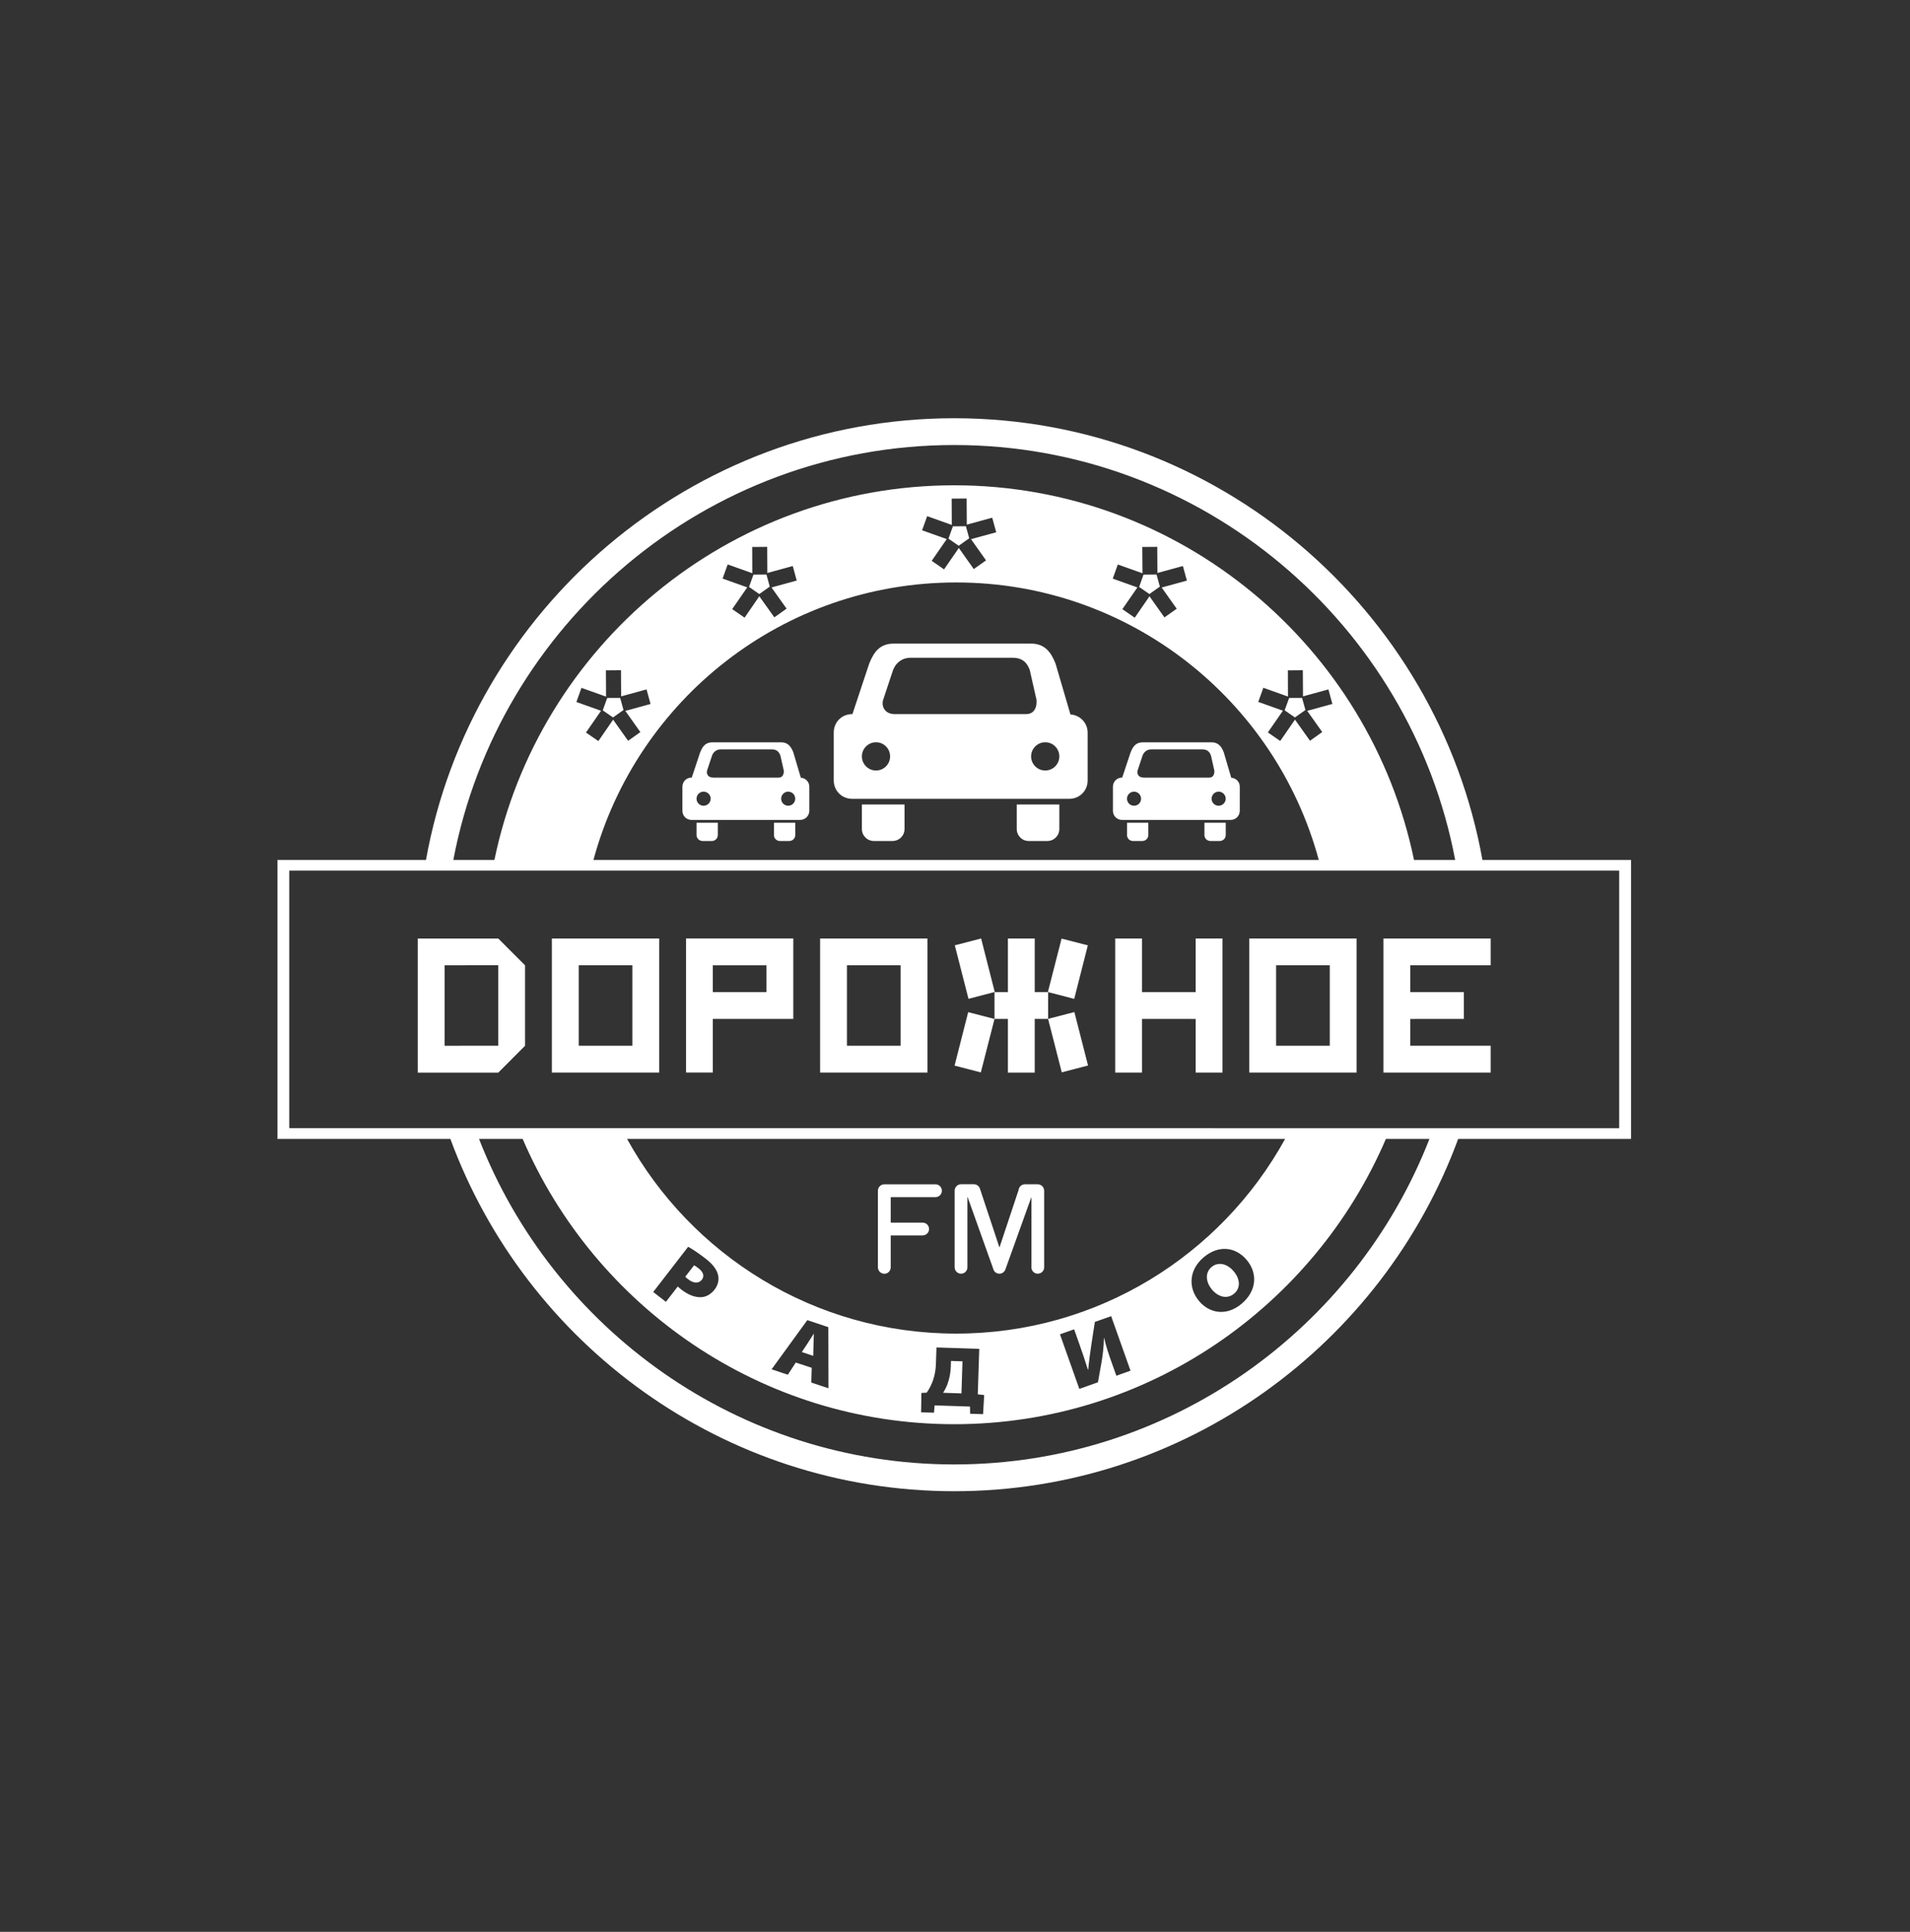 <?xml version="1.0" encoding="UTF-8"?> <svg xmlns="http://www.w3.org/2000/svg" width="90" height="91" viewBox="0 0 90 91" fill="none"><rect x="0" y="0" width="90" height="91" fill="#333333" stroke="none"/> <path fill-rule="evenodd" clip-rule="evenodd" d="M24.741 49.262V45.473L23.479 44.21H19.685V50.526H23.479L24.741 49.262ZM20.95 45.47L23.479 45.468V49.259L20.95 49.262V45.47Z" fill="white"></path> <path fill-rule="evenodd" clip-rule="evenodd" d="M31.061 44.208H26.005V50.524H31.061V44.208ZM29.797 49.261H27.27V45.47H29.797V49.261Z" fill="white"></path> <path fill-rule="evenodd" clip-rule="evenodd" d="M33.588 47.997H37.381V44.206H32.326V50.522H33.588V47.997ZM33.588 45.471H36.117V46.735H33.588V45.471Z" fill="white"></path> <path fill-rule="evenodd" clip-rule="evenodd" d="M43.702 44.208H38.644V50.524H43.702V44.208ZM42.437 49.261H39.908V45.47H42.437V49.261Z" fill="white"></path> <path fill-rule="evenodd" clip-rule="evenodd" d="M53.811 47.997L56.34 47.999V50.524H57.605V44.208H56.34V46.735H53.811V44.208H52.549V50.524H53.811V47.997Z" fill="white"></path> <path fill-rule="evenodd" clip-rule="evenodd" d="M63.922 44.208H58.867V50.524H63.922V44.208ZM62.66 49.261H60.131V45.47H62.66V49.261Z" fill="white"></path> <path fill-rule="evenodd" clip-rule="evenodd" d="M70.243 49.261H66.451V47.999L68.978 47.997V46.735H66.451V45.47H70.243V44.208H65.187V50.524H70.243V49.261Z" fill="white"></path> <path fill-rule="evenodd" clip-rule="evenodd" d="M46.861 46.73V46.726L46.872 46.724L46.231 44.208L44.991 44.53L45.635 47.05L46.852 46.733V46.735H46.861V46.73Z" fill="white"></path> <path fill-rule="evenodd" clip-rule="evenodd" d="M47.493 50.526H48.757V47.997H49.387V46.735H48.757V44.208H47.493V46.735H46.861V47.997H47.493V50.526Z" fill="white"></path> <path fill-rule="evenodd" clip-rule="evenodd" d="M49.388 48.002L50.031 50.513L51.269 50.191L50.625 47.673L49.401 47.991V47.995L49.388 47.997V48.002Z" fill="white"></path> <path fill-rule="evenodd" clip-rule="evenodd" d="M49.392 46.735L50.618 47.052L51.259 44.532L50.022 44.213L49.378 46.728L49.392 46.731H49.387V46.735H49.392Z" fill="white"></path> <path fill-rule="evenodd" clip-rule="evenodd" d="M45.621 47.678L44.98 50.196L46.217 50.517L46.861 48.002V47.997H46.852V47.999H46.847V47.995L45.621 47.678Z" fill="white"></path> <path fill-rule="evenodd" clip-rule="evenodd" d="M40.612 39.044C40.612 39.366 40.862 39.616 41.186 39.616H42.05C42.372 39.616 42.622 39.366 42.622 39.044V37.895H40.612V39.044Z" fill="white"></path> <path fill-rule="evenodd" clip-rule="evenodd" d="M47.909 39.044C47.909 39.366 48.159 39.616 48.478 39.616H49.345C49.666 39.616 49.916 39.366 49.916 39.044V37.895H47.909V39.044Z" fill="white"></path> <path fill-rule="evenodd" clip-rule="evenodd" d="M50.44 33.654L49.738 31.26C49.531 30.733 49.234 30.317 48.589 30.317H42.124C41.479 30.317 41.193 30.675 40.957 31.26L40.167 33.638H40.153C39.667 33.638 39.287 34.018 39.287 34.502V36.765C39.287 37.247 39.667 37.629 40.153 37.629H50.384C50.87 37.629 51.25 37.249 51.25 36.765V34.504C51.246 34.05 50.895 33.685 50.44 33.654ZM41.278 36.295C40.912 36.295 40.612 35.998 40.612 35.631C40.612 35.265 40.912 34.965 41.278 34.965C41.645 34.965 41.942 35.262 41.942 35.631C41.942 35.998 41.645 36.295 41.278 36.295ZM42.172 33.64C41.645 33.64 41.512 33.215 41.629 32.922L42.084 31.554C42.203 31.248 42.48 30.985 42.905 30.985H47.729C48.303 30.985 48.449 31.381 48.521 31.554L48.814 32.848C48.886 33.037 48.872 33.638 48.357 33.638H42.172V33.64ZM49.252 36.295C48.886 36.295 48.586 35.998 48.586 35.631C48.586 35.265 48.883 34.965 49.252 34.965C49.619 34.965 49.916 35.262 49.916 35.631C49.916 35.998 49.619 36.295 49.252 36.295Z" fill="white"></path> <path fill-rule="evenodd" clip-rule="evenodd" d="M56.752 39.33C56.752 39.492 56.878 39.616 57.038 39.616H57.469C57.634 39.616 57.758 39.492 57.758 39.33V38.756H56.754V39.33H56.752Z" fill="white"></path> <path fill-rule="evenodd" clip-rule="evenodd" d="M53.105 39.33C53.105 39.492 53.228 39.616 53.39 39.616H53.822C53.984 39.616 54.11 39.492 54.11 39.33V38.756H53.107V39.33H53.105Z" fill="white"></path> <path fill-rule="evenodd" clip-rule="evenodd" d="M58.016 36.635L57.665 35.44C57.562 35.176 57.413 34.967 57.091 34.967H53.858C53.536 34.967 53.392 35.145 53.275 35.44L52.879 36.628H52.873C52.632 36.628 52.441 36.819 52.441 37.06V38.191C52.441 38.434 52.632 38.623 52.873 38.623H57.987C58.228 38.623 58.419 38.432 58.419 38.191V37.06C58.419 36.833 58.246 36.65 58.016 36.635ZM53.437 37.955C53.253 37.955 53.104 37.807 53.104 37.624C53.104 37.44 53.253 37.291 53.437 37.291C53.62 37.291 53.768 37.44 53.768 37.624C53.768 37.807 53.62 37.955 53.437 37.955ZM53.883 36.628C53.62 36.628 53.554 36.416 53.613 36.268L53.84 35.586C53.899 35.431 54.038 35.3 54.252 35.3H56.664C56.95 35.3 57.024 35.498 57.06 35.586L57.206 36.234C57.242 36.328 57.238 36.63 56.979 36.63H53.883V36.628ZM57.422 37.955C57.24 37.955 57.091 37.807 57.091 37.624C57.091 37.44 57.24 37.291 57.422 37.291C57.607 37.291 57.755 37.44 57.755 37.624C57.755 37.807 57.607 37.955 57.422 37.955Z" fill="white"></path> <path fill-rule="evenodd" clip-rule="evenodd" d="M37.735 36.635L37.382 35.44C37.278 35.176 37.13 34.967 36.808 34.967H33.575C33.253 34.967 33.109 35.145 32.992 35.44L32.596 36.628H32.587C32.344 36.628 32.155 36.819 32.155 37.06V38.191C32.155 38.434 32.344 38.623 32.587 38.623H37.701C37.942 38.623 38.135 38.432 38.135 38.191V37.06C38.138 36.833 37.962 36.65 37.735 36.635ZM33.154 37.955C32.969 37.955 32.821 37.807 32.821 37.624C32.821 37.44 32.969 37.291 33.154 37.291C33.336 37.291 33.487 37.44 33.487 37.624C33.487 37.807 33.336 37.955 33.154 37.955ZM33.599 36.628C33.336 36.628 33.269 36.416 33.327 36.268L33.554 35.586C33.613 35.431 33.752 35.3 33.964 35.3H36.376C36.661 35.3 36.733 35.498 36.772 35.586L36.918 36.234C36.954 36.328 36.947 36.63 36.688 36.63H33.599V36.628ZM37.141 37.955C36.959 37.955 36.808 37.807 36.808 37.624C36.808 37.44 36.959 37.291 37.141 37.291C37.325 37.291 37.471 37.44 37.471 37.624C37.471 37.807 37.323 37.955 37.141 37.955Z" fill="white"></path> <path fill-rule="evenodd" clip-rule="evenodd" d="M32.821 39.33C32.821 39.492 32.947 39.616 33.109 39.616H33.539C33.701 39.616 33.824 39.492 33.824 39.33V38.756H32.821V39.33Z" fill="white"></path> <path fill-rule="evenodd" clip-rule="evenodd" d="M36.468 39.33C36.468 39.492 36.592 39.616 36.754 39.616H37.188C37.35 39.616 37.474 39.492 37.474 39.33V38.756H36.47V39.33H36.468Z" fill="white"></path> <path fill-rule="evenodd" clip-rule="evenodd" d="M44.08 55.787H41.67C41.506 55.787 41.368 55.922 41.368 56.088V59.699C41.368 59.866 41.506 60.001 41.67 60.001C41.839 60.001 41.971 59.866 41.971 59.699V58.194H43.477C43.643 58.194 43.778 58.059 43.778 57.895C43.778 57.728 43.643 57.593 43.477 57.593H41.971V56.392H44.08C44.246 56.392 44.381 56.257 44.381 56.09C44.381 55.922 44.246 55.787 44.08 55.787Z" fill="white"></path> <path fill-rule="evenodd" clip-rule="evenodd" d="M48.897 55.786H48.296C48.141 55.786 48.013 55.903 47.997 56.054L47.095 58.765L46.177 55.998C46.174 55.993 46.172 55.989 46.172 55.984C46.129 55.867 46.021 55.784 45.889 55.784H45.286C45.119 55.784 44.984 55.919 44.984 56.086V59.697C44.984 59.863 45.119 59.998 45.286 59.998C45.452 59.998 45.585 59.863 45.585 59.697V56.387H45.594L46.825 59.834C46.872 59.931 46.975 59.998 47.092 59.998C47.212 59.998 47.311 59.929 47.362 59.832L48.6 56.387V59.697C48.6 59.863 48.733 59.998 48.899 59.998C49.066 59.998 49.201 59.863 49.201 59.697V56.086C49.198 55.921 49.063 55.786 48.897 55.786Z" fill="white"></path> <path fill-rule="evenodd" clip-rule="evenodd" d="M76.853 40.509H69.853C67.734 28.706 57.368 19.701 44.964 19.701C32.56 19.701 22.192 28.706 20.072 40.509H13.075V53.649H21.222C24.777 63.317 34.085 70.245 44.966 70.245C55.847 70.245 65.156 63.315 68.71 53.649H76.855V40.509H76.853ZM44.964 20.963C56.671 20.963 66.465 29.405 68.569 40.509H66.629C64.552 30.458 55.622 22.86 44.964 22.86C34.306 22.86 25.373 30.458 23.297 40.509H21.361C23.468 29.405 33.257 20.963 44.964 20.963ZM28.552 31.631V31.577H28.609L29.207 31.572H29.261V31.628L29.268 32.803L30.413 32.49L30.467 32.477L30.481 32.531L30.64 33.109L30.654 33.163L30.6 33.176L29.466 33.487L30.143 34.441L30.175 34.486L30.13 34.517L29.642 34.864L29.596 34.895L29.565 34.85L28.89 33.901L28.226 34.864L28.195 34.909L28.15 34.877L27.657 34.538L27.612 34.506L27.643 34.461L28.321 33.482L27.212 33.086L27.16 33.068L27.178 33.017L27.38 32.454L27.398 32.402L27.45 32.42L28.559 32.816L28.552 31.631ZM45.052 27.437C53.228 27.437 60.106 32.981 62.141 40.509H27.963C29.997 32.981 36.877 27.437 45.052 27.437ZM35.444 25.819V25.765H35.498L36.097 25.76H36.151V25.817L36.157 26.991L37.303 26.678L37.357 26.665L37.37 26.719L37.528 27.297L37.544 27.349L37.489 27.362L36.355 27.673L37.033 28.627L37.064 28.672L37.019 28.703L36.531 29.05L36.486 29.081L36.455 29.036L35.779 28.087L35.116 29.05L35.084 29.095L35.039 29.063L34.547 28.724L34.502 28.692L34.533 28.647L35.21 27.668L34.101 27.272L34.049 27.254L34.067 27.203L34.27 26.64L34.288 26.588L34.34 26.606L35.449 27.002L35.444 25.819ZM44.843 23.542V23.488H44.897L45.495 23.483H45.549V23.54L45.556 24.714L46.701 24.401L46.753 24.388L46.769 24.442L46.928 25.02L46.942 25.074L46.888 25.088L45.754 25.398L46.431 26.352L46.462 26.397L46.417 26.429L45.929 26.775L45.884 26.807L45.853 26.762L45.18 25.812L44.516 26.775L44.485 26.82L44.44 26.789L43.947 26.449L43.902 26.417L43.934 26.372L44.611 25.394L43.502 24.998L43.45 24.98L43.468 24.928L43.67 24.365L43.688 24.314L43.74 24.332L44.849 24.728L44.843 23.542ZM53.825 25.819V25.765H53.879L54.477 25.76H54.531V25.817L54.538 26.991L55.683 26.678L55.737 26.665L55.753 26.719L55.913 27.297L55.926 27.351L55.872 27.365L54.738 27.675L55.415 28.629L55.447 28.674L55.402 28.706L54.913 29.052L54.868 29.084L54.837 29.039L54.164 28.089L53.501 29.052L53.469 29.097L53.424 29.066L52.931 28.726L52.886 28.694L52.918 28.649L53.595 27.671L52.486 27.275L52.434 27.257L52.452 27.205L52.654 26.642L52.672 26.591L52.724 26.609L53.834 27.005L53.825 25.819ZM60.685 31.631V31.577H60.739L61.337 31.572H61.391V31.628L61.398 32.803L62.543 32.49L62.595 32.477L62.611 32.531L62.768 33.109L62.784 33.161L62.73 33.174L61.596 33.485L62.273 34.439L62.305 34.484L62.26 34.515L61.772 34.862L61.727 34.893L61.695 34.848L61.02 33.899L60.356 34.859L60.325 34.904L60.28 34.873L59.787 34.533L59.742 34.502L59.773 34.457L60.451 33.478L59.342 33.082L59.29 33.064L59.308 33.012L59.51 32.45L59.528 32.398L59.58 32.416L60.689 32.812L60.685 31.631ZM44.964 68.983C34.792 68.983 26.066 62.606 22.572 53.649H24.628C28.015 61.535 35.858 67.088 44.964 67.088C54.072 67.088 61.918 61.538 65.304 53.649H67.356C63.864 62.606 55.139 68.983 44.964 68.983ZM45.052 62.82C38.369 62.82 32.56 59.114 29.547 53.649H60.556C57.546 59.112 51.736 62.82 45.052 62.82ZM58.502 61.416L58.5 61.418C57.812 61.997 57.004 61.886 56.5 61.286C55.964 60.647 56.034 59.801 56.718 59.225C57.425 58.631 58.225 58.734 58.743 59.348C59.274 59.978 59.22 60.813 58.502 61.416ZM53.271 64.568L52.603 64.805L52.364 64.132C52.24 63.781 52.117 63.425 52.029 63.027L52.018 63.032C52.009 63.439 51.959 63.873 51.896 64.217L51.736 65.113L50.859 65.426L49.946 62.854L50.614 62.618L50.859 63.313C50.996 63.702 51.142 64.123 51.262 64.519L51.278 64.514C51.316 64.1 51.377 63.655 51.431 63.299L51.59 62.271L52.358 61.999L53.271 64.568ZM46.375 65.716L46.323 66.614L45.713 66.596L45.706 66.256L44.039 66.202L44.01 66.546L43.403 66.528L43.416 65.617L43.668 65.601C43.801 65.41 43.9 65.207 43.972 64.996C44.053 64.755 44.093 64.499 44.102 64.226L44.127 63.473L46.143 63.538L46.073 65.68L46.375 65.716ZM37.498 64.184L37.123 64.757L36.358 64.501L38.041 62.186L39.031 62.516L39.038 65.396L38.23 65.126L38.248 64.431L37.498 64.184ZM33.676 60.741C33.514 60.95 33.293 61.09 33.057 61.103C32.744 61.124 32.425 60.993 32.092 60.737C32.024 60.685 31.973 60.633 31.936 60.602L31.378 61.324L30.78 60.86L32.427 58.73C32.614 58.833 32.875 59 33.255 59.294C33.579 59.544 33.757 59.785 33.822 60.01C33.894 60.228 33.856 60.507 33.676 60.741ZM76.297 53.145L13.63 53.143V41.011H76.297V53.145Z" fill="white"></path> <path fill-rule="evenodd" clip-rule="evenodd" d="M54.16 27.983L54.648 27.637L54.653 27.632L54.497 27.063H54.486L53.888 27.067H53.883L53.881 27.072L53.681 27.637L53.676 27.648L54.16 27.983Z" fill="white"></path> <path fill-rule="evenodd" clip-rule="evenodd" d="M45.175 25.707L45.664 25.36L45.67 25.358L45.513 24.789H45.502L44.903 24.793H44.901L44.899 24.798L44.696 25.36L44.692 25.374L45.175 25.709V25.707Z" fill="white"></path> <path fill-rule="evenodd" clip-rule="evenodd" d="M35.777 27.983L36.266 27.637L36.272 27.632L36.115 27.063H36.103L35.505 27.067H35.503L35.501 27.072L35.298 27.637L35.294 27.648L35.777 27.983Z" fill="white"></path> <path fill-rule="evenodd" clip-rule="evenodd" d="M28.885 33.795L29.374 33.449L29.38 33.446L29.223 32.877H29.212L28.613 32.879H28.609V32.886L28.406 33.449L28.402 33.462L28.885 33.795Z" fill="white"></path> <path fill-rule="evenodd" clip-rule="evenodd" d="M61.018 33.795L61.506 33.449L61.513 33.446L61.355 32.877H61.344L60.745 32.879H60.741V32.886L60.538 33.449L60.534 33.462L61.018 33.795Z" fill="white"></path> <path fill-rule="evenodd" clip-rule="evenodd" d="M57.089 59.684C56.776 59.947 56.808 60.386 57.109 60.746C57.411 61.106 57.834 61.205 58.147 60.941L58.151 60.939C58.471 60.671 58.435 60.244 58.133 59.886C57.83 59.526 57.402 59.42 57.089 59.684Z" fill="white"></path> <path fill-rule="evenodd" clip-rule="evenodd" d="M44.8 64.413C44.791 64.667 44.737 64.951 44.645 65.198C44.586 65.351 44.516 65.491 44.438 65.608L45.304 65.637L45.353 64.127L44.811 64.109L44.8 64.413Z" fill="white"></path> <path fill-rule="evenodd" clip-rule="evenodd" d="M38.333 63.365C38.336 63.203 38.344 62.998 38.349 62.831L38.342 62.829C38.25 62.964 38.149 63.14 38.056 63.277L37.782 63.689L38.32 63.869L38.333 63.365Z" fill="white"></path> <path fill-rule="evenodd" clip-rule="evenodd" d="M32.915 59.744C32.812 59.666 32.744 59.623 32.706 59.602L32.29 60.14C32.319 60.174 32.362 60.212 32.441 60.271C32.675 60.451 32.922 60.475 33.075 60.28C33.194 60.124 33.156 59.929 32.915 59.744Z" fill="white"></path> </svg> 